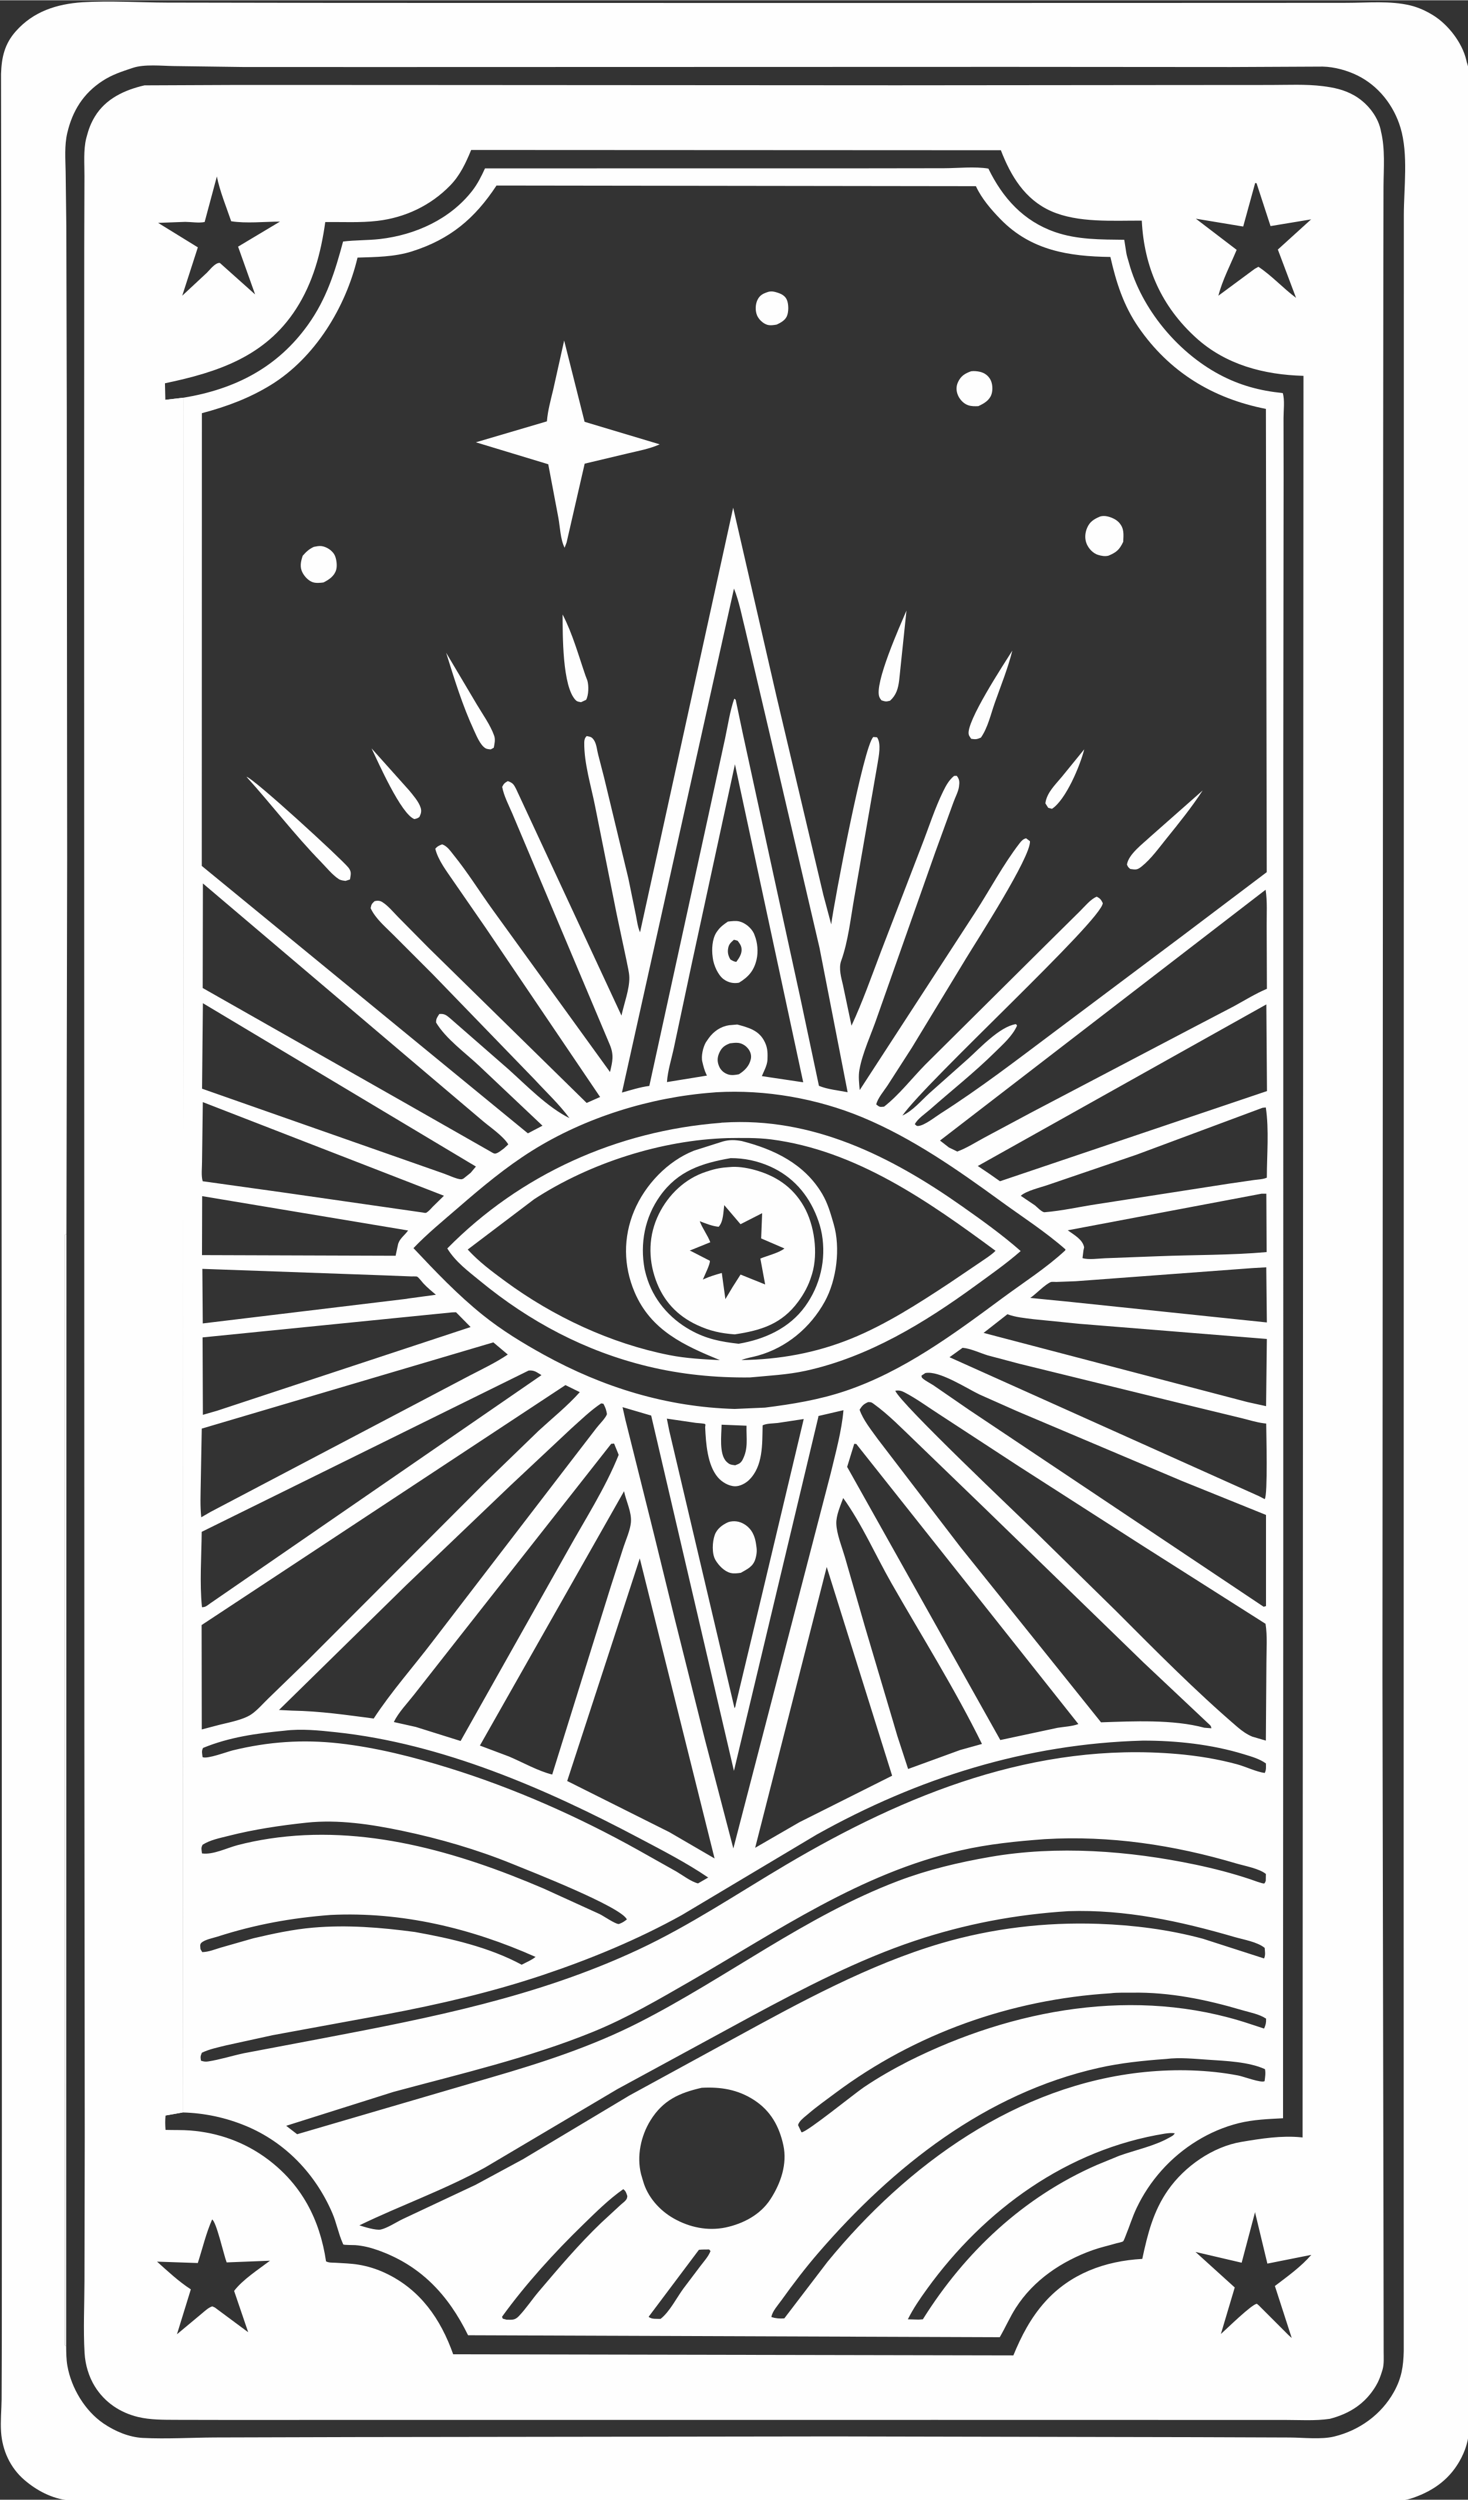 <?xml version="1.0" encoding="UTF-8" standalone="no"?><svg xmlns="http://www.w3.org/2000/svg" xmlns:xlink="http://www.w3.org/1999/xlink" fill="#000000" height="514" preserveAspectRatio="xMidYMid meet" version="1" viewBox="115.0 8.8 302.3 514.4" width="302" zoomAndPan="magnify"><rect x="115.0" y="8.8" width="302.3" height="514.4" fill="#333333" stroke="none"/><g id="change1_1"><path d="M253.82 17.709C264.82 17.027 276.228 17.811 287.274 17.85L355.785 17.968L575.973 18.001L718.707 17.964L754.453 17.94C762.629 17.935 771.795 17.039 779.75 18.988C782.956 19.773 785.947 21.162 788.753 22.901C794.707 26.589 800.247 33.806 801.834 40.643L802.026 41.5L802.205 42.022C803.24 45.097 803.019 48.546 803.023 51.752L803.032 65.065L803.039 104.089L803.04 253.544L803.157 738.244L803.033 898.751L803.024 952.207L803.162 975.646C802.941 980.925 802.259 984.931 799.824 989.651C795.684 997.68 789.146 1002.51 780.75 1005.41C777.823 1006.43 775.109 1006.69 772.045 1006.94L696.38 1006.57L424.283 1006.74L304.606 1006.64L267.482 1006.62C261.147 1006.62 254.394 1007.09 248.117 1006.39C241.659 1005.68 235.677 1002.52 230.811 998.334C225.196 993.507 222.064 986.638 221.574 979.283C221.293 975.079 221.729 970.786 221.79 966.569L221.872 943.359L221.9 860.065L221.84 596.641L221.643 225.347L221.641 98.58L221.564 46.061C221.787 39.496 222.948 34.233 227.426 29.184C234.394 21.325 243.632 18.393 253.82 17.709ZM247.47 505.175L247.358 945.355C247.385 947.981 247.393 950.645 247.852 953.237C249.399 961.96 254.802 971.01 262.188 976.011C266.702 979.067 272.225 981.426 277.731 981.702C287.074 982.171 296.692 981.58 306.063 981.521L361.384 981.364L551.095 981.103L694.625 981.398L731.907 981.537C737.35 981.552 744.293 982.412 749.523 981.142C759.485 978.722 768.181 972.445 773.172 963.48C776.186 958.065 776.924 953.382 777.057 947.291L777.037 874.022L777.02 737.448L777.082 309.304L777.084 143.386L777.088 102.024C777.099 91.097 778.914 77.891 775.776 67.401C773.135 58.574 767.097 50.829 758.774 46.71C754.664 44.676 749.605 43.279 745 43.175L708.772 43.351L619.603 43.283L372.15 43.353L317.427 43.339L290.094 42.965C285.169 42.899 278.36 42.133 273.719 43.687C269.363 45.145 265.583 46.332 261.685 48.88C254.142 53.809 249.858 60.69 247.808 69.391C246.616 74.451 247.069 79.739 247.149 84.912L247.42 106.385L247.602 178.225L247.748 356.564L247.47 505.175ZM247.358 945.355L247.47 505.175L246.8 505.573L246.866 945.089L247.358 945.355Z" fill="#fefefe" transform="scale(.52)"/></g><g id="change1_2"><path d="M247.358 945.355L246.866 945.089L246.8 505.573L247.47 505.175L247.358 945.355Z" fill="#fefefe" transform="scale(.52)"/></g><g id="change1_3"><path d="M278.378 50.599L315.55 50.435L379.512 50.456L576.225 50.576L689.807 50.47L724.38 50.448C731.131 50.446 738.258 50.072 744.96 50.91C749.425 51.467 753.287 52.277 757.266 54.487C762.204 57.231 766.56 62.373 767.873 67.99L768.018 68.75C769.767 75.784 769.08 83.452 769.04 90.693L768.981 118.778L768.871 227.913L768.623 680.849L769.017 891.285L769.083 934.283L769.097 947.569C769.092 949.879 769.309 952.464 768.656 954.685L768.477 955.25C767.854 957.302 767.179 959.146 766.083 961C761.864 968.134 755.633 972.1 747.755 974.148C741.909 975.006 735.647 974.571 729.733 974.575L699.25 974.576L591.999 974.557L365.113 974.57L309.356 974.576L290.757 974.54C285.799 974.508 280.721 974.58 275.868 973.421C268.68 971.703 262.597 967.593 258.697 961.298C256.306 957.439 254.919 952.693 254.651 948.164C254.095 938.735 254.589 928.99 254.604 919.534L254.711 862.89L254.56 699.205L254.472 220.803L254.515 114.095L254.597 86.502C254.623 81.817 254.151 76.159 255.291 71.613L255.455 71C256.206 68.064 257.129 65.59 258.702 62.985C263.016 55.84 270.554 52.392 278.378 50.599ZM293.866 174.214L293.492 852.886C302.103 853.104 310.554 854.907 318.523 858.214C334.169 864.708 346.096 877.241 352.75 892.691C354.421 896.57 355.183 900.857 356.883 904.636C356.963 904.812 356.99 905.035 357.144 905.153C357.436 905.377 361.204 905.352 361.826 905.396C364.778 905.607 367.74 906.333 370.531 907.309C387.715 913.318 398.67 925.062 406.515 941.062L617.061 941.841C619.28 938.043 621.03 933.977 623.397 930.267C630.452 919.21 641.645 911.72 653.869 907.374C656.938 906.283 660.12 905.594 663.24 904.678C663.94 904.473 665.428 904.245 665.938 903.87C666.197 903.681 666.853 901.861 667.002 901.5C668.476 897.922 669.572 894.267 671.243 890.75C673.857 885.246 677.191 880.257 681.252 875.724C689.267 866.777 700.059 860.004 711.777 857.107C717.42 855.712 723.464 855.48 729.254 855.178L729.257 803.875L729.344 633.496L729.346 318.897L729.477 205.822L729.443 182.283C729.436 179.282 729.99 175.155 729.141 172.387C720.12 171.487 712.088 169.335 704.049 165.042C687.467 156.187 673.224 139.101 668.221 120.83C667.83 119.4 667.315 117.948 667.116 116.478L666.373 111.717C657.104 111.604 647.718 111.727 638.849 108.622C626.407 104.266 618.229 95.174 612.564 83.542C607.203 82.654 600.456 83.387 594.95 83.397L555.479 83.453L413.224 83.455C411.756 86.623 410.32 89.561 408.16 92.337C399.38 103.619 385.515 109.85 371.527 111.427C366.702 111.971 361.844 111.81 357.017 112.416C353.822 124.357 350.468 135.049 343.217 145.225C331.018 162.345 314.168 170.85 293.866 174.214ZM286.633 175.061L293.866 174.214C314.168 170.85 331.018 162.345 343.217 145.225C350.468 135.049 353.822 124.357 357.017 112.416C361.844 111.81 366.702 111.971 371.527 111.427C385.515 109.85 399.38 103.619 408.16 92.337C410.32 89.561 411.756 86.623 413.224 83.455L555.479 83.453L594.95 83.397C600.456 83.387 607.203 82.654 612.564 83.542C618.229 95.174 626.407 104.266 638.849 108.622C647.718 111.727 657.104 111.604 666.373 111.717L667.116 116.478C667.315 117.948 667.83 119.4 668.221 120.83C673.224 139.101 687.467 156.187 704.049 165.042C712.088 169.335 720.12 171.487 729.141 172.387C729.99 175.155 729.436 179.282 729.443 182.283L729.477 205.822L729.346 318.897L729.344 633.496L729.257 803.875L729.254 855.178C723.464 855.48 717.42 855.712 711.777 857.107C700.059 860.004 689.267 866.777 681.252 875.724C677.191 880.257 673.857 885.246 671.243 890.75C669.572 894.267 668.476 897.922 667.002 901.5C666.853 901.861 666.197 903.681 665.938 903.87C665.428 904.245 663.94 904.473 663.24 904.678C660.12 905.594 656.938 906.283 653.869 907.374C641.645 911.72 630.452 919.21 623.397 930.267C621.03 933.977 619.28 938.043 617.061 941.841L406.515 941.062C398.67 925.062 387.715 913.318 370.531 907.309C367.74 906.333 364.778 905.607 361.826 905.396C361.204 905.352 357.436 905.377 357.144 905.153C356.99 905.035 356.963 904.812 356.883 904.636C355.183 900.857 354.421 896.57 352.75 892.691C346.096 877.241 334.169 864.708 318.523 858.214C310.554 854.907 302.103 853.104 293.492 852.886L286.713 854.084C286.517 856.035 286.548 857.835 286.711 859.789C289.966 859.891 293.255 859.775 296.5 860.026C307.641 860.887 318.128 864.653 327.085 871.345C340.624 881.459 347.8 895.217 350.271 911.817C351.393 912.439 352.835 912.293 354.103 912.374C357.099 912.564 360.181 912.648 363.145 913.136C366.883 913.751 370.466 914.889 373.888 916.509C387.628 923.011 395.684 934.671 400.617 948.6L622.456 949.042C625.66 941.277 629.34 934.175 634.981 927.873C645.026 916.65 658.769 911.669 673.509 910.844C675.645 900.949 677.846 891.945 683.781 883.499C690.319 874.198 701.394 866.448 712.728 864.541C720.457 863.241 728.717 861.923 736.553 862.74L736.998 862.793L737.342 165.569C721.699 165.135 706.541 161.197 694.75 150.46C681.1 138.03 674.242 122.561 673.312 104.14C661.846 104.089 648.049 105.091 637.415 100.385C627.043 95.795 621.42 86.445 617.51 76.275L407.741 76.171C405.622 81.3 403.358 86.192 399.437 90.221C391.694 98.177 381.593 102.948 370.589 104.237C363.905 105.021 356.71 104.631 349.963 104.696C348.259 116.923 345.121 128.704 338.35 139.166C326.182 157.967 307.307 164.163 286.481 168.51L286.633 175.061ZM305.151 895.25C302.688 900.881 301.37 906.663 299.486 912.478L283.343 911.928C287.698 915.823 291.808 919.698 296.726 922.901L291.232 940.677L300.822 932.682C302.177 931.577 303.545 930.19 305.219 929.623L306.25 930.088L319.441 939.875L313.867 923.513C317.297 919.008 323.531 915.014 328.072 911.561L310.913 912.233C309.823 909.475 306.836 896.056 305.151 895.25ZM718.176 892.319L712.864 912.358L694.588 908.088L710.127 922.155L704.637 940.578C706.738 938.725 717.044 928.589 718.916 928.622L719.655 929.25L731.381 940.973L732.691 942.15L726.03 921.572C731.053 917.745 736.289 914.036 740.446 909.247L723.052 912.708L718.273 892.855L718.176 892.319ZM307.036 86.66L302.193 104.687C299.796 105.164 296.962 104.642 294.5 104.626L283.766 105.023L299.504 114.714L293.32 133.855L303.108 124.741C304.383 123.476 306.181 121.014 307.987 120.861L308.25 120.906L322.18 133.345L315.438 114.435L332.03 104.519C325.93 104.534 318.659 105.329 312.705 104.38C310.763 98.683 308.216 92.526 307.036 86.66ZM718.212 89.25L713.474 106.477L694.73 103.371L710.883 115.702C708.491 121.474 705.17 127.805 703.654 133.849L717.999 123.25L719.5 122.405C724.825 125.927 729.254 130.868 734.406 134.702L727.198 115.585L740.37 103.64L724.303 106.299L718.765 89.331L718.212 89.25Z" fill="#fefefe" transform="scale(.52)"/></g><g id="change1_4"><path d="M286.633 175.061L293.866 174.214L293.492 852.886L286.713 854.084L286.633 175.061Z" fill="#fefefe" transform="scale(.52)"/></g><g id="change1_5"><path d="M293.866 174.214C314.168 170.85 331.018 162.345 343.217 145.225C350.468 135.049 353.822 124.357 357.017 112.416C361.844 111.81 366.702 111.971 371.527 111.427C385.515 109.85 399.38 103.619 408.16 92.337C410.32 89.561 411.756 86.623 413.224 83.455L555.479 83.453L594.95 83.397C600.456 83.387 607.203 82.654 612.564 83.542C618.229 95.174 626.407 104.266 638.849 108.622C647.718 111.727 657.104 111.604 666.373 111.717L667.116 116.478C667.315 117.948 667.83 119.4 668.221 120.83C673.224 139.101 687.467 156.187 704.049 165.042C712.088 169.335 720.12 171.487 729.141 172.387C729.99 175.155 729.436 179.282 729.443 182.283L729.477 205.822L729.346 318.897L729.344 633.496L729.257 803.875L729.254 855.178C723.464 855.48 717.42 855.712 711.777 857.107C700.059 860.004 689.267 866.777 681.252 875.724C677.191 880.257 673.857 885.246 671.243 890.75C669.572 894.267 668.476 897.922 667.002 901.5C666.853 901.861 666.197 903.681 665.938 903.87C665.428 904.245 663.94 904.473 663.24 904.678C660.12 905.594 656.938 906.283 653.869 907.374C641.645 911.72 630.452 919.21 623.397 930.267C621.03 933.977 619.28 938.043 617.061 941.841L406.515 941.062C398.67 925.062 387.715 913.318 370.531 907.309C367.74 906.333 364.778 905.607 361.826 905.396C361.204 905.352 357.436 905.377 357.144 905.153C356.99 905.035 356.963 904.812 356.883 904.636C355.183 900.857 354.421 896.57 352.75 892.691C346.096 877.241 334.169 864.708 318.523 858.214C310.554 854.907 302.103 853.104 293.492 852.886L293.866 174.214ZM417.774 90.244C409.149 103.36 399.36 111.543 384.269 116.322C377.377 118.505 369.902 118.544 362.738 118.773C358.073 138.428 345.912 158.394 328.445 169.153C319.883 174.427 310.785 177.784 301.101 180.351L301.057 359.529L430.207 465.377L435.985 462.349L410.873 438.627C405.37 433.444 397.76 428.003 393.854 421.527C393.818 419.922 394.297 419.483 395.123 418.141C396.907 417.967 397.757 418.45 399.124 419.601L422.376 439.889C429.619 446.379 437.937 455.014 446.667 459.354C442.641 453.885 437.529 449.124 432.926 444.127L392.57 402.458L376.942 386.83C373.714 383.566 369.886 380.455 367.925 376.25C368.248 374.678 368.334 374.589 369.5 373.477C370.61 373.201 371.594 373.236 372.581 373.862C374.881 375.32 376.922 377.829 378.825 379.766L390.859 391.935L453.477 453.339L458.805 450.983L413.402 383.91L400.662 365.489C398.017 361.589 394.694 357.367 393.533 352.75C394.404 351.709 395.024 351.473 396.25 350.999C398.251 351.658 399.508 353.62 400.827 355.25C406.348 362.075 411.091 369.727 416.231 376.854L462.728 441.108C463.708 436.913 464.36 434.492 462.676 430.366L430.459 354L423.994 338.688C422.565 335.375 420.694 331.813 420.022 328.25C420.645 327.003 421.025 326.63 422.25 325.968C424.261 326.642 424.673 327.358 425.599 329.208L467.268 418.775C468.234 414.178 470.447 408.381 470.38 403.75C470.347 401.555 469.633 399.089 469.253 396.912L465.388 378.73L456.825 335.929C455.233 327.878 452.438 318.962 452.525 310.75C452.536 309.693 452.715 308.886 453.5 308.131C454.976 308.443 455.473 308.425 456.369 309.75C457.422 311.307 457.552 313.722 458.043 315.5L460.426 324.75L469.998 364.5L473.019 379.25C473.432 381.453 473.713 383.734 474.622 385.808L511.501 217.757L528.645 292.401L547.212 371.016L550.323 382.658C551.468 373.844 563.16 311.944 567 308.504L568.467 308.625C570.226 311.072 569.152 316.107 568.666 319.11L559.487 371.92C558.027 380.082 557.079 389.318 554.266 397.112C553.188 400.103 554.318 403.803 554.991 406.75L558.356 422.768C562.767 413.304 566.285 403.268 569.995 393.5L586.248 351.273C588.994 344.225 591.36 336.73 594.693 329.943C595.827 327.634 596.979 325.548 599 323.894L600.031 323.867C601.186 325.307 601.175 326.382 600.916 328.25C600.66 330.101 599.36 332.553 598.721 334.371L591.564 354.025L568.507 419.359C566.248 426.028 562.722 433.359 561.488 440.25C561.027 442.829 561.377 445.652 561.608 448.255L607.382 377.886C613.172 368.959 618.481 358.878 624.975 350.5C625.666 349.608 626.362 348.859 627.5 348.599L629.036 349.75C629.408 355.974 608.179 388.781 603.723 396.133L582.272 431.45L572.59 446.488C571.188 448.605 568.721 451.484 568.149 453.931C569.561 455.022 569.47 454.977 571.25 454.814C577.184 450.197 582.293 443.553 587.608 438.148L635.242 390.88L648.85 377.428C650.625 375.678 653.179 372.552 655.5 371.701C656.898 372.444 657.183 372.9 657.87 374.25C657.472 381.082 588.601 444.168 578.506 458.339C582.68 456.421 585.911 452.47 589.286 449.413L604.489 435.905C609.267 431.606 617.041 423.125 623.5 422.134L623.917 422.75C622.093 426.859 618.314 430.149 615.172 433.25C607.054 441.265 598.03 448.372 589.471 455.916C587.611 457.556 584.504 459.595 583.44 461.75C583.992 462.222 584.08 462.546 584.883 462.45C587.441 462.144 591.376 458.963 593.561 457.571C609.095 447.673 623.565 436.545 638.295 425.508L689.717 386.971L722.795 362.004L722.469 178.649C701.469 174.549 684.213 164.071 671.955 146.266C666.062 137.705 663.153 128.509 660.886 118.519C644.451 118.292 629.558 115.975 617.543 103.75C613.79 99.931 609.875 95.413 607.628 90.502L417.774 90.244ZM503.581 449.214C478.723 451.053 452.866 459.046 431.683 472.351C421.432 478.79 412.002 486.65 402.871 494.567C396.827 499.809 390.418 505.013 384.893 510.801C393.609 520.063 402.37 529.265 412.308 537.25C419.831 543.295 428.091 548.345 436.527 552.995C460.017 565.944 485.135 573.674 512.077 574.454L524.118 573.922C534.968 572.56 545.526 570.835 555.929 567.338C578.909 559.613 598.854 544.83 618.163 530.549C626.324 524.512 635.57 518.616 642.969 511.726L643.114 511.321C635.115 504.284 626.12 498.526 617.52 492.267C600.325 479.752 582.432 467.251 562.719 459.045C544.776 451.575 524.225 447.964 504.795 449.107L503.581 449.214ZM445.078 565.01L300.995 659.983L301.057 701.303L306.395 699.897C310.585 698.729 317.203 697.714 320.731 695.287C323.119 693.644 325.332 691.042 327.428 689.025L342.975 673.953L412.959 603.891L434.5 583.044C439.949 578.033 445.817 573.334 450.757 567.799L445.078 565.01ZM575.697 567.25C577.754 572.365 624.411 616.481 630.912 622.833L663.135 654.433C678.755 670.071 694.456 685.995 711.25 700.387C713.008 701.894 714.952 703.273 717.104 704.155L722.448 705.713L722.672 674.58C722.668 669.693 723.085 664.296 722.325 659.489L673.5 628.5L624.5 597.07L593.067 576.552C588.565 573.665 584.018 570.302 579.278 567.855C578.08 567.236 577.037 567.002 575.697 567.25ZM511.818 249.753L467.448 449.235C470.965 448.262 474.673 447.058 478.294 446.609L501.755 339.25L508.32 308.97C509.426 303.829 510.199 298.289 511.932 293.333L512.493 293.75L515.219 306.72L527.228 361.969L538.164 412.113L545.462 446.567C548.803 447.97 553.251 448.394 556.829 449.094L545.687 391.923L526.485 309.5L516.406 266.514C514.991 260.944 513.956 255.093 511.818 249.753ZM564.921 571.75C563.173 572.52 562.582 573.147 561.566 574.75C562.922 578.785 566.308 582.937 568.781 586.396L587.158 610.41L601.511 629.137L642.74 680.484L657.174 698.48C669.976 698.052 685.664 697.27 698.067 700.617L700.889 700.837C700.694 699.706 700.438 699.722 699.627 698.92L674.037 674.839L611.069 613.708L583.903 587.487C578.552 582.386 573.061 576.684 567.054 572.376C566.138 571.718 566.055 571.752 564.921 571.75ZM722.354 368.958L593.41 468.224L596.917 470.952L600.25 472.578C603.91 471.243 607.559 468.902 611 467.047L629.951 456.916L693.719 423.471L709.825 415.056C714.117 412.71 718.348 410.074 722.86 408.173L722.768 383.225C722.745 378.563 723.061 373.565 722.354 368.958ZM474.517 633.594L445.769 721.701L486.25 741.957L504.135 752.357L474.517 633.594ZM301.501 366.467L301.418 407.847L383.2 454.255L415.201 472.474C415.8 472.794 416.753 473.549 417.44 473.37C418.631 473.059 419.751 472.04 420.74 471.323L422.448 469.75C420.429 466.442 415.407 463.057 412.406 460.525L392.034 443.265L301.501 366.467ZM459.221 572.25C454.949 575.097 451.132 578.861 447.296 582.27L423.281 604.77L382.114 644.1L331.635 693.594L336.875 693.853C347.92 694.039 358.226 695.551 369.144 696.98C376.152 686.277 384.829 676.535 392.578 666.349L447.083 595.346L457.525 581.781C458.501 580.527 461.065 577.977 461.514 576.5C461.52 576.479 461.32 575.494 461.319 575.492C461.069 574.302 460.669 573.45 460.098 572.385L459.221 572.25ZM467.686 573.741L468.839 578.83L478.821 618.771L480.856 626.976L488.281 657.234L500.292 705.234L511.567 748.415L550.145 599.868C552.045 591.886 554.484 583.133 555.176 574.944L545.258 577.245L545.201 577.726L511.802 717.703L479.031 577.072L467.686 573.741ZM512.2 319.297L494.983 398.75L488.073 431.276C487.158 435.698 485.553 440.607 485.276 445.084L501.117 442.513L500.887 442.051C500.042 440.318 499.732 438.835 499.277 436.999C498.744 434.851 499.572 431.234 500.686 429.352L501.438 428.25L501.835 427.684C503.777 425 506.553 423.089 509.875 422.582L513.111 422.299C517.332 423.458 521.395 424.449 523.681 428.588C525.051 431.07 525.193 432.942 525.094 435.75L525.079 436.342C524.962 438.435 523.667 440.805 522.849 442.725L539.24 445.17L512.2 319.297ZM587.579 560.25L586.082 561.25C586.138 561.514 586.09 561.824 586.25 562.041C586.921 562.954 589.791 564.413 590.829 565.11L604.892 574.795L721.585 652.75L722.509 652.477L722.506 616.395L689.218 602.953L623.854 575.304L609.092 568.75C604.11 566.389 593.012 559.105 587.579 560.25ZM548.544 636.981L520.206 748.142L537.729 738.017L574.451 719.608L548.544 636.981ZM485.227 578.283L486.186 583.076L512.032 692.885C512.425 692.348 512.405 692.056 512.524 691.401L522.686 648.892L539.441 578.438L529.129 580.003C527.351 580.217 524.737 580.134 523.162 580.943C522.989 588.235 523.434 597.22 517.644 602.694C516.312 603.953 514.11 605.094 512.242 605.059C509.728 605.012 507.02 603.388 505.426 601.514C501.241 596.597 500.704 587.961 500.408 581.695C500.388 581.271 500.707 580.663 500.357 580.421C499.999 580.174 497.299 580.039 496.719 579.965L485.227 578.283ZM499.039 843.117C490.164 845.152 483.685 848.021 478.716 856.082C474.928 862.226 473.261 870.17 475.002 877.25L475.791 879.93C477.538 886.272 482.305 891.631 487.944 894.826C494.233 898.388 501.385 899.871 508.499 898.411C515.508 896.9 522.241 893.398 526.24 887.259C530.31 881.011 533.003 873.31 531.366 865.827C529.728 858.338 526.346 852.26 519.856 848.025C513.409 843.817 506.584 842.711 499.039 843.117ZM416.526 548.098L301.055 582.233L300.657 603.756C300.597 608.267 300.361 612.84 300.86 617.328L304.557 615.188L386.31 572.209L407.034 561.308C412.139 558.664 417.472 556.13 422.243 552.918L416.526 548.098ZM722.641 414.342L608.376 478.297L613.187 481.542L617.161 484.334L722.892 448.644L722.641 414.342ZM430.51 559.25L301.031 623.089C300.945 632.821 300.159 643.29 301.136 652.926C302.651 652.908 303.163 652.272 304.383 651.416L435.591 561.068C433.696 559.948 432.804 559.045 430.51 559.25ZM559.442 588.25L556.633 597.384L617.289 705.492L639.992 700.643C642.526 700.238 645.851 700.066 648.206 699.158L560.255 588.308L559.442 588.25ZM301.499 413.856L301.168 447.701L373.251 472.993L396.903 481.29C398.514 481.841 402.208 483.591 403.798 483.557C404.133 483.55 404.452 483.386 404.75 483.234L407.523 481.008L409.619 478.514L301.499 413.856ZM463.189 588.25L402.811 665.003L385.068 687.602C382.531 690.853 378.848 694.674 377.122 698.371L385.823 700.309L403.56 705.869L445.985 630.533C452.832 618.222 460.933 605.672 466.163 592.615L464.343 588.145L463.189 588.25ZM602.352 550.25L597.167 553.98L719.712 608.959L722 610.142C723.267 608.541 722.602 583.614 722.582 580.232L721.607 580.122C718.639 579.747 715.654 578.768 712.745 578.068L693.812 573.483L624.842 556.572L612.307 553.248C609.291 552.32 605.472 550.504 602.352 550.25ZM468.284 607.008L411.197 707.679L422.702 712C428.066 714.262 434.263 717.784 439.833 719.148L463 644.844L468.141 628.912C469.128 625.995 470.661 622.54 470.989 619.5C471.431 615.402 469.081 610.954 468.284 607.008ZM555.068 609.702C553.977 612.74 552.227 616.62 552.342 619.871C552.486 623.965 554.551 629.02 555.72 633.002L563.834 661.161L574.819 698.147L576.468 703.75L580.777 716.948L601.383 709.441L610.027 707.039C599.343 685.334 586.251 664.516 574.239 643.507C567.888 632.399 562.533 620.057 555.068 609.702ZM400.168 536.23L301.373 546.135L301.493 576.781L307.122 575.163L407.52 542.03L401.75 536.183L400.168 536.23ZM673.722 705.72C627.628 706.975 584.642 720.504 544.536 742.933L491.2 774.741C473.702 784.455 455.016 792.164 436.056 798.515C415.973 805.242 395.057 810.106 374.25 814.016L329.197 822.289L310.749 826.32C307.589 827.111 304.016 827.822 301.093 829.25C300.507 830.675 300.498 830.881 300.75 832.404C301.792 832.731 302.476 832.867 303.577 832.698C308.317 831.968 313.049 830.443 317.754 829.445L348.576 823.612C391.681 815.423 433.927 807.146 473.996 788.418C494.376 778.892 513.12 766.276 532.447 754.854C579.915 726.802 631.207 706.165 687.33 711.014C695.254 711.698 703.389 713.003 711.069 715.097C714.611 716.063 718.463 718.009 722 718.53C722.652 717.36 722.483 716.049 722.475 714.75C719.949 712.912 716.645 712.005 713.679 711.096C701.008 707.212 686.95 705.684 673.722 705.72ZM620.098 536.972L610.659 544.356L715.127 571.722L722.538 573.351L722.84 546.754L648.544 540.75L630.438 538.931C626.965 538.495 623.401 538.178 620.098 536.972ZM634.839 744.719C623.605 745.554 612.631 746.654 601.612 749.161C561.902 758.195 529.191 780.992 494.489 800.968C481.969 808.175 469.412 815.52 456 820.977C430.494 831.353 403.481 837.595 376.96 844.75L334.484 858.165L338.823 861.505L415.374 839.109C435.594 833.254 455.533 826.799 474.332 817.213C508.986 799.542 540.271 775.108 576.83 761.262C588.693 756.769 600.777 753.913 613.247 751.747C639.813 747.135 668.322 749.298 694.586 754.808C701.943 756.352 709.222 758.239 716.353 760.62C716.977 760.828 721.364 762.491 721.812 762.25C722.153 762.066 722.209 761.583 722.408 761.25L722.464 758.5C719.862 756.341 714.006 755.308 710.71 754.331C685.996 747.004 660.654 743.197 634.839 744.719ZM301.466 453.009L301.162 476.635C301.169 478.939 300.76 482.141 301.422 484.33L333.109 488.75L388.623 496.717C389.246 496.809 389.627 497.031 390.166 496.671C391.083 496.059 391.819 495.173 392.572 494.376L396.966 490.07L301.466 453.009ZM721.164 455.25L671.318 473.79L636.188 485.771C633.296 486.784 627.54 488.097 625.39 490.093L631.064 493.919C631.912 494.638 633.832 496.673 634.844 496.592C641.707 496.044 648.914 494.397 655.756 493.372L707.943 485.268L717.792 483.842C719.398 483.625 721.351 483.573 722.831 482.919C722.843 473.917 723.765 463.991 722.428 455.123L721.164 455.25ZM644.276 773.217C623.337 774.51 603.259 778.323 583.347 784.979C561.149 792.399 539.367 803.707 518.786 814.781L465.639 843.655L413.193 874.707C397.087 883.574 379.936 889.603 363.482 897.564C365.349 898.183 370.075 899.627 371.94 899.225C374.549 898.662 378.237 896.207 380.75 895.03L409.535 881.508L428.228 871.41L470.488 846.126L512.249 823.341C538.138 809.196 565.342 794.33 593.74 785.968C613.949 780.016 635.085 777.5 656.116 778.233C669.989 778.716 684.078 780.505 697.5 784.13L721.75 791.938C722.371 790.487 722.096 789.289 721.977 787.75C719.074 785.368 713.624 784.492 709.997 783.436C688.457 777.168 666.828 772.479 644.276 773.217ZM301.215 490.227L301.146 513.562L377.821 513.821L378.82 509.129L379.07 508.495C379.823 506.738 381.676 505.403 382.757 503.819L301.215 490.227ZM720.788 489.25L643.996 503.744C646.417 505.525 649.915 507.348 650.486 510.49L650.232 511.616L649.837 514.75C652.201 515.514 656.218 514.896 658.783 514.806L679.75 514.011C693.994 513.431 708.572 513.642 722.756 512.362L722.635 489.25L720.788 489.25ZM301.285 519.003L301.446 540.607L382.164 530.868L382.753 530.754L393.772 529.256C392.105 527.863 390.454 526.472 388.951 524.901C388.287 524.209 387.086 522.523 386.334 522.08C386.108 521.948 384.156 522.004 383.854 521.993L373.606 521.593L301.285 519.003ZM717.014 518.711L647.087 523.906L639.474 524.185C639.078 524.191 637.681 524.069 637.331 524.21C634.979 525.156 631.42 528.988 629.145 530.51L645.502 532.132L722.843 540.219L722.609 518.39L717.014 518.711ZM682.958 831.713C673.972 832.362 665.029 833.27 656.224 835.25C611.458 845.317 574.809 874.264 545.358 908.312C540.114 914.373 535.263 920.739 530.595 927.251C529.29 929.072 526.934 931.667 526.631 933.865C528.447 934.425 529.858 934.514 531.75 934.393L548.869 911.981C580.397 873.484 623.974 841.9 674.614 836.874C686.739 835.671 699.494 835.962 711.465 838.25C713.703 838.678 720.614 841.326 721.947 840.5C722.15 838.888 722.437 837.363 722.101 835.75C715.711 832.831 706.527 832.483 699.574 832.021C694.172 831.662 688.355 831.031 682.958 831.713ZM660.98 805.716C621.662 808.157 583.644 821.553 551.966 845.201C548.425 847.845 544.761 850.43 541.403 853.302C540.275 854.266 538.567 855.52 537.732 856.75C537.348 857.314 537.373 857.344 537.19 857.896L538.568 860.75C540.675 860.75 559.414 845.507 563.229 842.929C568.884 839.106 574.762 835.767 580.83 832.656C622.201 811.884 671.04 802.894 715.963 817.79L721.75 819.686C722.42 818.177 722.593 817.399 722.536 815.75C719.765 813.928 716.173 813.32 713 812.383C698.852 808.206 684.355 805.222 669.518 805.477C666.757 805.524 663.708 805.362 660.98 805.716ZM333.841 701.791C322.74 702.854 311.958 704.336 301.556 708.617C300.878 709.912 301.228 710.832 301.372 712.25C303.065 713.158 311.14 710.108 313.345 709.573C327.449 706.15 340.978 705.19 355.42 706.804C370.205 708.457 384.97 712.213 399.156 716.621C424.927 724.628 450.177 735.824 473.767 748.97L489.003 757.53C491.513 758.998 494.79 761.533 497.575 762.236L501.608 759.905C492.938 754.013 483.485 749.176 474.23 744.275C437.285 724.711 396.172 706.877 354.228 702.398C347.565 701.686 340.515 700.948 333.841 701.791ZM342.513 738.193C332.072 739.32 321.726 740.846 311.539 743.447C308.035 744.341 304.53 744.984 301.417 746.902C300.638 748.148 301.004 748.946 301.142 750.363C305.481 751.001 310.966 748.21 315.211 747.098C319.321 746.021 323.549 745.171 327.75 744.531C365.1 738.845 402.235 749.617 436.377 764.24L458.582 774.353C460.261 775.173 464.523 778.157 466.08 778.306C466.307 778.327 466.52 778.184 466.735 778.106C467.8 777.72 468.498 777.167 469.399 776.5C467.287 771.514 430.821 757.268 423.984 754.486C410.084 748.83 395.177 744.504 380.5 741.429C368.184 738.849 355.121 736.853 342.513 738.193ZM352.136 774.714C336.678 775.873 322.162 778.506 307.37 783.27C305.517 783.867 302.242 784.451 300.868 785.77C300.196 786.416 300.522 787.39 300.547 788.25L301.25 789.431C303.777 789.352 306.019 788.423 308.412 787.69L321.5 783.953C329.28 782.129 337.122 780.435 345.094 779.741C358.642 778.559 371.973 779.673 385.387 781.45C399.654 783.983 414.9 787.493 427.743 794.417C429.503 793.477 431.716 792.592 433.234 791.323C407.748 779.962 380.177 773.356 352.136 774.714ZM682.546 861.25C643.85 867.468 610.974 891.334 588.27 922.737C585.463 926.619 582.814 930.459 580.674 934.753L584.943 934.871L586.621 934.75C603.312 908.101 626.46 886.385 655.476 873.688L664.377 870.031C670.673 867.78 678.241 866.199 684.036 862.938C684.957 862.42 685.88 862.076 686.38 861.121C685.05 860.92 683.866 861.085 682.546 861.25ZM467.975 883.25C462.269 887.236 457.104 892.383 452.12 897.225C440.706 908.312 429.29 920.825 419.96 933.75L420.25 934.493L421.75 934.903C423.895 934.906 424.979 935.199 426.584 933.535C429.421 930.595 431.84 926.901 434.506 923.76C442.427 914.428 450.387 905.036 459.236 896.561L467.007 889.386C467.828 888.642 469.299 887.691 469.481 886.625L469.587 886C469.181 884.805 469.041 884.018 467.975 883.25ZM497.926 907.25L478.023 933.75C479.172 934.813 481.183 934.521 482.75 934.585C486.346 931.786 489.09 926.254 491.804 922.56L498.527 913.662C499.936 911.809 501.669 909.931 502.527 907.75L502 907.115C500.68 907.15 499.227 907.078 497.926 907.25ZM506.911 580.682C506.873 584.606 505.828 592.321 508.834 595.297C510.078 596.528 510.645 596.517 512.299 596.75C513.766 596.141 514.252 596.12 515.128 594.75C517.621 590.078 516.646 586.081 516.792 581.087L506.911 580.682ZM510.229 429.75C508.011 430.582 506.84 431.51 505.903 433.734C505.112 435.614 505.17 437.243 506.034 439.086C506.734 440.577 508.112 441.679 509.693 442.113C511.053 442.486 512.393 442.247 513.75 441.995C516.02 440.601 517.902 438.704 518.484 436C518.78 434.621 518.434 433.291 517.632 432.148C516.698 430.819 515.237 429.816 513.615 429.59C512.508 429.437 511.33 429.612 510.229 429.75Z" fill="#fefefe" transform="scale(.52)"/></g><g id="change1_6"><path d="M509.565 619.25L510.329 619.043C512.619 618.6 514.714 619.161 516.577 620.509C518.811 622.127 519.929 624.473 520.421 627.116L520.571 628C520.957 630.187 520.941 631.56 520.333 633.692C519.429 636.865 517.208 637.757 514.529 639.309C513.191 639.497 511.815 639.694 510.483 639.369C507.999 638.763 505.745 636.381 504.486 634.25C502.993 631.72 503.247 627.064 504.187 624.377C505.051 621.906 507.254 620.251 509.565 619.25Z" fill="#fefefe" transform="scale(.52)"/></g><g id="change1_7"><path d="M509.426 381.558C510.886 381.409 512.502 381.151 513.946 381.504C516.321 382.085 518.68 384.097 519.734 386.292L519.993 387C521.158 389.821 521.475 393.566 520.769 396.58C519.737 400.986 517.591 403.441 513.809 405.752C511.651 406.163 509.552 405.712 507.75 404.394C505.482 402.735 503.808 398.838 503.451 396.122L503.372 395.5C502.952 392.631 503.188 388.508 504.79 385.971L505.103 385.513C506.302 383.739 507.656 382.741 509.426 381.558ZM511.792 388.75C510.419 389.99 509.71 390.55 509.45 392.5C509.247 394.029 509.644 395.294 510.418 396.578C511.241 397.021 511.804 397.432 512.75 397.507C513.906 395.914 515.1 394.169 514.795 392.101C514.614 390.88 513.981 390.096 513.25 389.142C512.773 389.005 512.282 388.83 511.792 388.75Z" fill="#fefefe" transform="scale(.52)"/></g><g id="change1_8"><path d="M506.627 461.213C506.917 461.103 507.242 461.133 507.551 461.113C542.83 458.852 573.956 474.397 602.031 494.161C610.061 499.814 617.966 505.466 625.356 511.953C619.742 516.884 613.567 521.197 607.532 525.596C587.197 540.419 565.103 553.886 540.25 559.342C533.015 560.931 525.48 561.274 518.125 561.982C504.472 562.133 490.952 560.81 477.666 557.597C452.874 551.6 430.897 539.915 411.283 523.804C406.523 519.894 401.55 516.25 398.29 510.928C427.25 481.555 465.593 464.356 506.627 461.213ZM509.314 467.249C483.043 468.026 454.701 477.114 432.704 491.429L406.376 511.359C410.782 516.182 415.979 520.047 421.227 523.905C440.261 537.899 463.009 548.561 486.264 553.147C492.939 554.463 499.461 554.773 506.235 555.13C491.998 549.281 478.89 543.356 472.439 528.177C468.03 517.803 467.913 506.555 472.25 496.144C476.557 485.805 485.456 476.392 495.957 472.228L507.407 468.592C510.022 467.864 512.251 467.949 514.893 468.422C527.74 471.694 539.748 477.453 546.774 489.369C548.99 493.128 550.092 497.126 551.3 501.273C554.054 510.727 552.508 523.389 547.748 531.994C542.054 542.285 532.692 550.143 521.342 553.331C519.169 553.942 516.851 554.249 514.765 555.104C529.791 554.913 544.265 552.293 558.22 546.634C571.822 541.119 584.771 532.798 596.994 524.737L609.208 516.484C611.242 515.05 613.661 513.623 615.397 511.85C588.711 492.194 560.173 472.113 526.471 467.764C521.022 467.061 514.807 467.186 509.314 467.249ZM510.502 475.182C499.081 477.186 489.639 480.172 482.524 490.178C476.497 498.652 474.537 508.968 476.428 519.115L476.897 521L477.087 521.691C479.75 531.052 486.215 538.6 494.658 543.284C500.939 546.769 506.618 547.862 513.652 548.648C523.883 546.923 533.684 542.549 539.955 533.913C545.975 525.621 548.38 515.351 546.624 505.268C546.209 502.888 545.53 500.666 544.653 498.416C541.153 489.442 535.031 482.462 526.132 478.489C521.213 476.293 515.891 475.154 510.502 475.182Z" fill="#fefefe" transform="scale(.52)"/></g><g id="change1_9"><path d="M510.062 478.732C512.928 478.401 516.62 478.961 519.416 479.691C528.114 481.965 534.973 486.382 539.491 494.295C543.726 501.714 545.193 512.768 542.766 520.947L542.51 521.75C541.373 525.52 539.575 528.829 537.247 531.996C530.736 540.852 522.528 543.382 512.112 544.938C506.568 544.517 502.291 543.605 497.217 541.24C489.284 537.542 483.807 531.649 480.846 523.379C477.758 514.751 477.979 505.628 482.06 497.33C485.84 489.645 492.445 483.297 500.664 480.614L501.479 480.354C504.459 479.358 506.913 478.907 510.062 478.732ZM507.961 493.774C507.588 496.506 507.642 500.321 505.75 502.356C503.092 502.076 500.735 501.081 498.256 500.142C499.303 502.982 501.3 505.542 502.443 508.47L494.301 511.77L494.859 512.004L502.244 515.793C502.6 516.787 499.992 521.919 499.498 523.251L499.996 523.018C502.278 521.978 504.589 521.312 506.995 520.633L508.413 530.984L511.232 526.274L514.423 521.263L524.168 525.188L522.265 514.931C524.792 513.876 529.853 512.609 531.796 510.932L522.579 506.963L522.973 496.971L514.409 501.337L507.961 493.774Z" fill="#fefefe" transform="scale(.52)"/></g><g id="change1_10"><path d="M650.526 313.379C648.949 319.716 643.291 333.316 637.75 336.939L636.25 336.526L635.131 334.75C635.687 330.518 639.05 327.43 641.671 324.25L650.526 313.379Z" fill="#fefefe" transform="scale(.52)"/></g><g id="change1_11"><path d="M368.287 313.002L383.215 329.678C384.81 331.638 386.996 334.104 387.75 336.538C388.175 337.909 387.853 338.886 387.25 340.147C386.508 340.731 386.149 340.789 385.25 340.995C379.961 339.007 370.996 318.641 368.287 313.002Z" fill="#fefefe" transform="scale(.52)"/></g><g id="change1_12"><path d="M525.675 132.25C526.828 132.044 527.652 132.213 528.75 132.545C530.433 133.052 531.991 133.763 532.75 135.456C533.512 137.155 533.526 140.443 532.703 142.107C531.91 143.711 530.271 144.552 528.75 145.279C527.568 145.503 526.126 145.716 524.955 145.349C523.326 144.838 521.65 143.253 520.984 141.698C520.194 139.855 520.25 137.373 521.101 135.563C522.074 133.491 523.594 132.888 525.675 132.25Z" fill="#fefefe" transform="scale(.52)"/></g><g id="change1_13"><path d="M622.056 274.304C620.322 281.271 617.492 288.226 615.099 295C613.506 299.508 612.357 304.809 609.608 308.75C607.887 309.452 607.59 309.485 605.75 309.217C605.453 308.773 604.959 308.129 604.805 307.593C603.425 302.783 618.965 279.251 622.056 274.304Z" fill="#fefefe" transform="scale(.52)"/></g><g id="change1_14"><path d="M605.742 163.75C606.892 163.606 608.156 163.722 609.286 163.987C611.048 164.401 612.509 165.469 613.373 167.072C614.255 168.71 614.392 171.234 613.761 172.98C612.9 175.364 610.754 176.557 608.593 177.561C607.23 177.621 605.854 177.652 604.545 177.202C602.762 176.59 601.247 174.959 600.515 173.25C599.79 171.557 599.739 169.805 600.502 168.127C601.641 165.626 603.241 164.639 605.742 163.75Z" fill="#fefefe" transform="scale(.52)"/></g><g id="change1_15"><path d="M345.444 233.25C346.43 233.068 347.535 232.814 348.536 232.962C350.483 233.249 352.535 234.568 353.534 236.25C354.413 237.729 354.769 240.709 354.281 242.356C353.544 244.84 351.443 246.252 349.25 247.343C347.95 247.517 346.288 247.675 345.025 247.25C343.331 246.68 341.84 245.093 340.996 243.536C339.756 241.249 340.256 239.078 341.041 236.75C342.432 235.187 343.533 234.135 345.444 233.25Z" fill="#fefefe" transform="scale(.52)"/></g><g id="change1_16"><path d="M397.832 275.165L409.9 295.5C412.212 299.412 415.349 303.741 416.855 308.012C417.385 309.513 416.991 311.237 416.697 312.75L415.491 313.416C414.779 313.347 413.947 313.304 413.323 312.908C411.273 311.607 409.79 307.883 408.795 305.733C404.242 295.894 401.062 285.494 397.832 275.165Z" fill="#fefefe" transform="scale(.52)"/></g><g id="change1_17"><path d="M580.128 258.468L577.234 286.102C576.829 289.327 576.076 291.961 573.609 294.16C572.033 294.558 571.809 294.505 570.25 294.012C569.91 293.571 569.655 293.285 569.419 292.75C567.168 287.637 577.627 264.347 580.128 258.468Z" fill="#fefefe" transform="scale(.52)"/></g><g id="change1_18"><path d="M697.428 329.665C693.073 336.346 687.953 342.688 682.944 348.888C679.955 352.589 676.988 356.758 673.263 359.75C671.442 361.212 670.926 361.019 668.75 360.745C667.926 360.05 667.84 359.932 667.447 359C668.018 354.949 673.639 350.839 676.566 348.077L697.428 329.665Z" fill="#fefefe" transform="scale(.52)"/></g><g id="change1_19"><path d="M443.946 260.015C447.882 267.563 450.257 276.234 453.026 284.25L453.75 286.144C454.369 288.235 454.273 291.999 453.25 293.807L451.25 294.735C450.479 294.56 449.806 294.576 449.225 294.016C443.783 288.764 443.99 267.703 443.946 260.015Z" fill="#fefefe" transform="scale(.52)"/></g><g id="change1_20"><path d="M656.791 221.25C657.423 221.101 657.519 221.049 658.253 221.039C660.16 221.014 662.9 222.127 664.207 223.531C666.419 225.908 666.101 228.242 665.965 231.25C664.454 234.398 663.303 235.416 660.115 236.75C658.72 237.104 657.358 236.84 656 236.428C654.028 235.83 652.344 234.022 651.534 232.162C650.63 230.084 650.797 227.8 651.66 225.762C652.711 223.282 654.388 222.264 656.791 221.25Z" fill="#fefefe" transform="scale(.52)"/></g><g id="change1_21"><path d="M318.755 324.25C321.505 324.74 356.663 357.009 359.162 360.233C360.479 361.931 360.034 362.956 359.75 364.887L358 365.456C357.062 365.33 356.082 365.247 355.268 364.715C352.789 363.098 350.306 360.034 348.216 357.889C337.8 347.201 328.766 335.302 318.755 324.25Z" fill="#fefefe" transform="scale(.52)"/></g><g id="change1_22"><path d="M444.565 151.593L452.661 183.761L482.4 192.676C478.403 194.481 473.895 195.275 469.642 196.293L452.693 200.325L445.536 231.511L444.75 233.6C443.099 230.406 442.923 225.33 442.278 221.75L438.272 200.56L409.604 191.87L437.733 183.581C438.083 179.248 439.29 175.014 440.285 170.795L444.565 151.593Z" fill="#fefefe" transform="scale(.52)"/></g></svg>